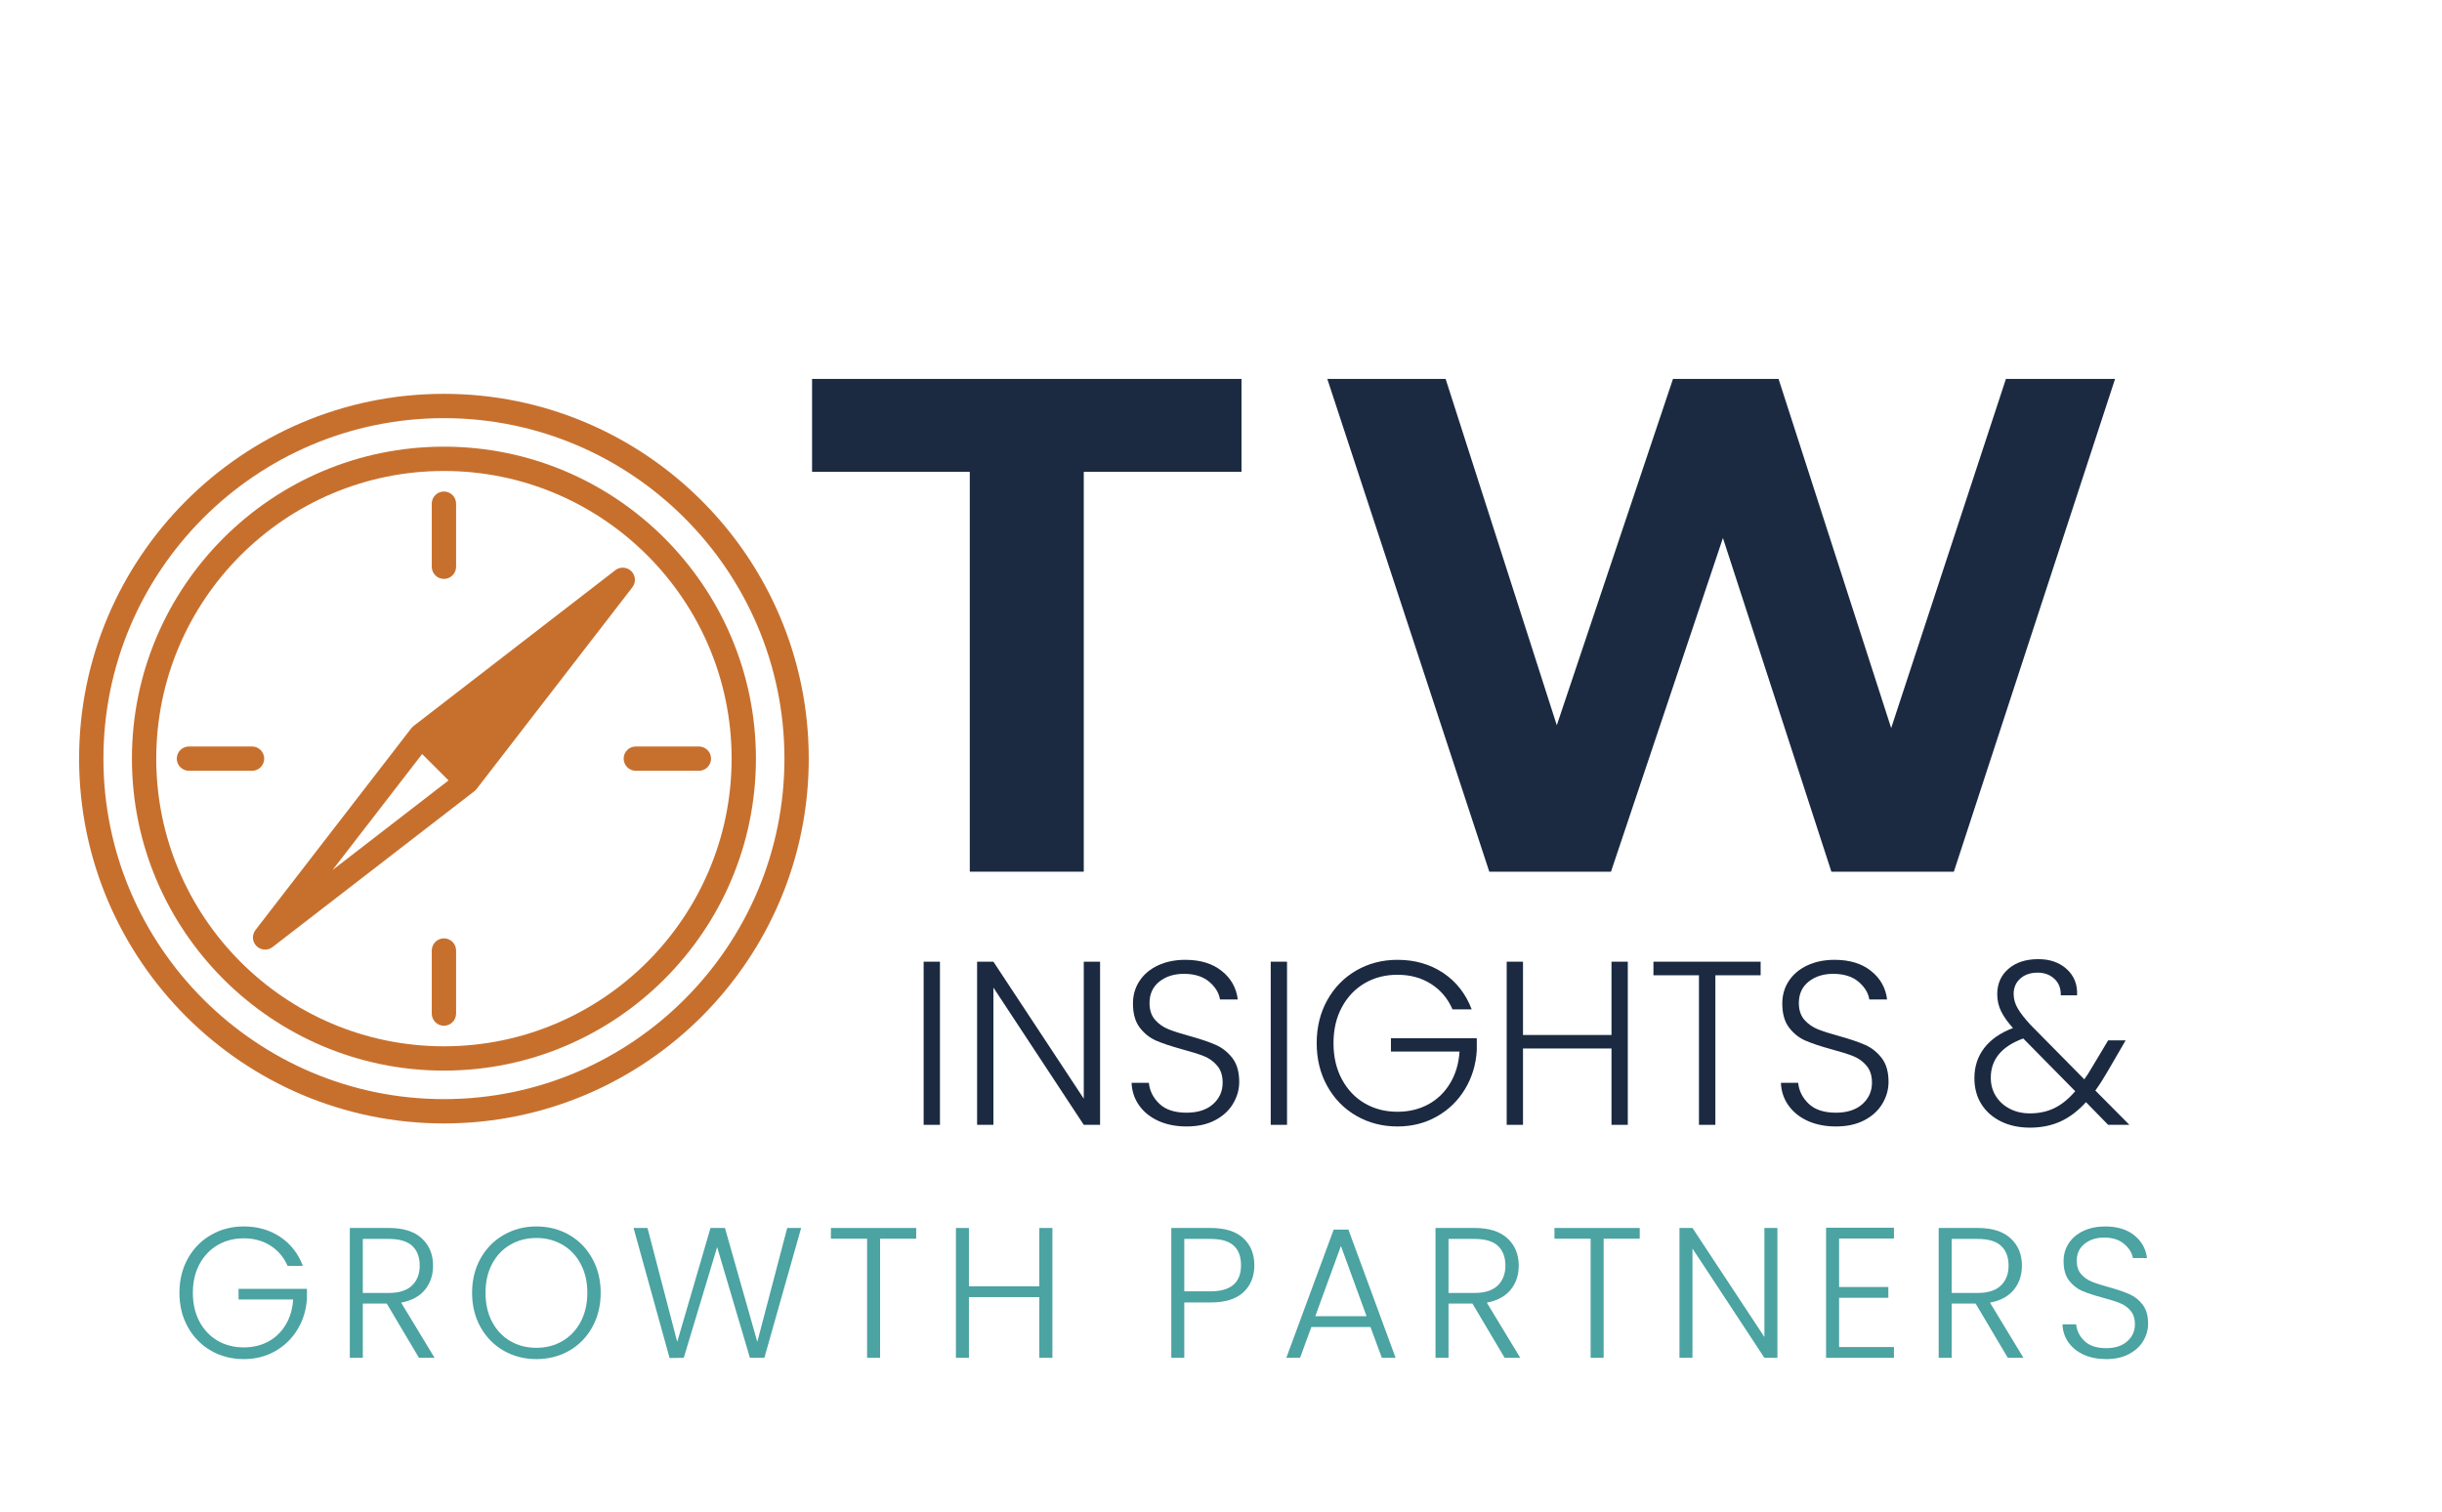 <svg xmlns="http://www.w3.org/2000/svg" xmlns:xlink="http://www.w3.org/1999/xlink" width="599" zoomAndPan="magnify" viewBox="0 0 449.25 278.25" height="371" preserveAspectRatio="xMidYMid meet" version="1.0"><defs><g/><clipPath id="03bd6e7ad6"><path d="M 14.508 72.391 L 149 72.391 L 149 207 L 14.508 207 Z M 14.508 72.391 " clip-rule="nonzero"/></clipPath><clipPath id="c6cf906588"><rect x="0" width="260" y="0" height="158"/></clipPath><clipPath id="d71f51c131"><rect x="0" width="228" y="0" height="62"/></clipPath><clipPath id="dd67345474"><rect x="0" width="372" y="0" height="50"/></clipPath></defs><g clip-path="url(#03bd6e7ad6)"><path fill="#c7702e" d="M 81.672 72.457 C 81.637 72.457 81.598 72.457 81.566 72.457 C 44.559 72.512 14.496 102.668 14.551 139.676 C 14.609 176.648 44.707 206.688 81.668 206.688 C 81.699 206.688 81.738 206.688 81.773 206.688 C 118.781 206.629 148.844 176.477 148.785 139.469 C 148.727 102.496 118.633 72.453 81.672 72.457 Z M 81.766 202.215 L 81.668 202.215 C 47.18 202.215 19.078 174.156 19.027 139.668 C 18.973 105.129 47.031 76.984 81.574 76.93 L 81.676 76.93 C 116.16 76.93 144.258 104.988 144.312 139.477 C 144.363 174.016 116.305 202.16 81.766 202.215 Z M 81.766 202.215 " fill-opacity="1" fill-rule="nonzero"/></g><path fill="#c7702e" d="M 81.668 82.176 C 50.02 82.176 24.27 107.922 24.27 139.57 C 24.27 171.223 50.02 196.969 81.668 196.969 C 113.32 196.969 139.066 171.219 139.066 139.57 C 139.066 107.922 113.32 82.176 81.668 82.176 Z M 81.668 192.496 C 52.484 192.496 28.746 168.754 28.746 139.57 C 28.746 110.391 52.484 86.648 81.668 86.648 C 110.852 86.648 134.594 110.391 134.594 139.57 C 134.594 168.754 110.852 192.496 81.668 192.496 Z M 81.668 192.496 " fill-opacity="1" fill-rule="nonzero"/><path fill="#c7702e" d="M 128.574 137.336 L 116.973 137.336 C 115.738 137.336 114.734 138.336 114.734 139.57 C 114.734 140.809 115.738 141.809 116.973 141.809 L 128.574 141.809 C 129.809 141.809 130.812 140.809 130.812 139.57 C 130.812 138.336 129.809 137.336 128.574 137.336 Z M 128.574 137.336 " fill-opacity="1" fill-rule="nonzero"/><path fill="#c7702e" d="M 81.668 106.508 C 82.902 106.508 83.906 105.504 83.906 104.27 L 83.906 92.664 C 83.906 91.43 82.902 90.43 81.668 90.43 C 80.434 90.43 79.43 91.43 79.43 92.664 L 79.43 104.27 C 79.43 105.504 80.434 106.508 81.668 106.508 Z M 81.668 106.508 " fill-opacity="1" fill-rule="nonzero"/><path fill="#c7702e" d="M 81.668 172.637 C 80.434 172.637 79.43 173.641 79.43 174.875 L 79.43 186.477 C 79.43 187.715 80.434 188.715 81.668 188.715 C 82.902 188.715 83.906 187.715 83.906 186.477 L 83.906 174.875 C 83.906 173.641 82.902 172.637 81.668 172.637 Z M 81.668 172.637 " fill-opacity="1" fill-rule="nonzero"/><path fill="#c7702e" d="M 116.34 108.043 C 117.027 107.148 116.945 105.887 116.148 105.09 C 115.355 104.297 114.09 104.215 113.199 104.902 L 76.074 133.574 C 76.062 133.586 76.051 133.598 76.039 133.609 C 75.977 133.656 75.926 133.715 75.867 133.773 C 75.812 133.828 75.754 133.883 75.703 133.941 C 75.695 133.957 75.68 133.965 75.672 133.977 L 47 171.102 C 46.312 171.996 46.395 173.258 47.188 174.055 C 47.621 174.488 48.195 174.707 48.77 174.707 C 49.25 174.707 49.734 174.555 50.137 174.242 L 87.262 145.57 C 87.277 145.559 87.285 145.547 87.297 145.535 C 87.359 145.488 87.414 145.43 87.469 145.371 C 87.523 145.316 87.582 145.262 87.633 145.203 C 87.645 145.188 87.656 145.18 87.668 145.168 Z M 61.184 160.059 L 77.656 138.727 L 82.516 143.582 Z M 61.184 160.059 " fill-opacity="1" fill-rule="nonzero"/><path fill="#c7702e" d="M 48.602 139.57 C 48.602 138.336 47.602 137.336 46.363 137.336 L 34.762 137.336 C 33.527 137.336 32.523 138.336 32.523 139.57 C 32.523 140.809 33.527 141.809 34.762 141.809 L 46.363 141.809 C 47.602 141.809 48.602 140.809 48.602 139.57 Z M 48.602 139.57 " fill-opacity="1" fill-rule="nonzero"/><g transform="matrix(1, 0, 0, 1, 148, 36)"><g clip-path="url(#c6cf906588)"><g fill="#1b2a41" fill-opacity="1"><g transform="translate(0.879, 124.37)"><g><path d="M 29.531 -73.562 L 0.516 -73.562 L 0.516 -90.656 L 79.516 -90.656 L 79.516 -73.562 L 50.5 -73.562 L 50.5 0 L 29.531 0 Z M 29.531 -73.562 "/></g></g></g><g fill="#1b2a41" fill-opacity="1"><g transform="translate(93.339, 124.37)"><g><path d="M 147.766 -90.656 L 118.109 0 L 95.578 0 L 75.625 -61.391 L 55.031 0 L 32.641 0 L 2.844 -90.656 L 24.609 -90.656 L 45.062 -26.938 L 66.438 -90.656 L 85.859 -90.656 L 106.578 -26.422 L 127.688 -90.656 Z M 147.766 -90.656 "/></g></g></g></g></g><g transform="matrix(1, 0, 0, 1, 166, 161)"><g clip-path="url(#d71f51c131)"><g fill="#1b2a41" fill-opacity="1"><g transform="translate(0.484, 45.946)"><g><path d="M 6.438 -30.016 L 6.438 0 L 3.438 0 L 3.438 -30.016 Z M 6.438 -30.016 "/></g></g></g><g fill="#1b2a41" fill-opacity="1"><g transform="translate(10.317, 45.946)"><g><path d="M 26.062 0 L 23.062 0 L 6.438 -25.25 L 6.438 0 L 3.438 0 L 3.438 -30.016 L 6.438 -30.016 L 23.062 -4.812 L 23.062 -30.016 L 26.062 -30.016 Z M 26.062 0 "/></g></g></g><g fill="#1b2a41" fill-opacity="1"><g transform="translate(39.773, 45.946)"><g><path d="M 12.531 0.297 C 10.562 0.297 8.82 -0.047 7.312 -0.734 C 5.812 -1.422 4.629 -2.379 3.766 -3.609 C 2.91 -4.836 2.457 -6.211 2.406 -7.734 L 5.578 -7.734 C 5.723 -6.266 6.367 -4.977 7.516 -3.875 C 8.66 -2.781 10.332 -2.234 12.531 -2.234 C 14.57 -2.234 16.188 -2.754 17.375 -3.797 C 18.562 -4.848 19.156 -6.172 19.156 -7.766 C 19.156 -9.055 18.82 -10.094 18.156 -10.875 C 17.5 -11.664 16.68 -12.254 15.703 -12.641 C 14.734 -13.023 13.391 -13.445 11.672 -13.906 C 9.672 -14.457 8.082 -14.988 6.906 -15.5 C 5.738 -16.008 4.738 -16.805 3.906 -17.891 C 3.07 -18.984 2.656 -20.461 2.656 -22.328 C 2.656 -23.867 3.055 -25.25 3.859 -26.469 C 4.66 -27.688 5.789 -28.641 7.25 -29.328 C 8.719 -30.016 10.395 -30.359 12.281 -30.359 C 15.051 -30.359 17.285 -29.676 18.984 -28.312 C 20.691 -26.957 21.676 -25.207 21.938 -23.062 L 18.672 -23.062 C 18.473 -24.289 17.801 -25.383 16.656 -26.344 C 15.508 -27.301 13.961 -27.781 12.016 -27.781 C 10.211 -27.781 8.707 -27.301 7.5 -26.344 C 6.301 -25.383 5.703 -24.07 5.703 -22.406 C 5.703 -21.156 6.031 -20.141 6.688 -19.359 C 7.352 -18.586 8.18 -18 9.172 -17.594 C 10.16 -17.195 11.5 -16.77 13.188 -16.312 C 15.133 -15.77 16.707 -15.234 17.906 -14.703 C 19.102 -14.172 20.117 -13.363 20.953 -12.281 C 21.785 -11.195 22.203 -9.738 22.203 -7.906 C 22.203 -6.5 21.828 -5.164 21.078 -3.906 C 20.336 -2.645 19.238 -1.629 17.781 -0.859 C 16.32 -0.086 14.57 0.297 12.531 0.297 Z M 12.531 0.297 "/></g></g></g><g fill="#1b2a41" fill-opacity="1"><g transform="translate(64.334, 45.946)"><g><path d="M 6.438 -30.016 L 6.438 0 L 3.438 0 L 3.438 -30.016 Z M 6.438 -30.016 "/></g></g></g><g fill="#1b2a41" fill-opacity="1"><g transform="translate(74.167, 45.946)"><g><path d="M 27.047 -21.25 C 26.191 -23.227 24.883 -24.781 23.125 -25.906 C 21.363 -27.039 19.297 -27.609 16.922 -27.609 C 14.68 -27.609 12.676 -27.094 10.906 -26.062 C 9.133 -25.031 7.734 -23.562 6.703 -21.656 C 5.672 -19.758 5.156 -17.551 5.156 -15.031 C 5.156 -12.508 5.672 -10.289 6.703 -8.375 C 7.734 -6.457 9.133 -4.984 10.906 -3.953 C 12.676 -2.922 14.68 -2.406 16.922 -2.406 C 19.004 -2.406 20.883 -2.852 22.562 -3.75 C 24.238 -4.656 25.582 -5.945 26.594 -7.625 C 27.613 -9.301 28.195 -11.254 28.344 -13.484 L 15.719 -13.484 L 15.719 -15.938 L 31.516 -15.938 L 31.516 -13.734 C 31.367 -11.109 30.648 -8.727 29.359 -6.594 C 28.078 -4.457 26.352 -2.773 24.188 -1.547 C 22.031 -0.316 19.609 0.297 16.922 0.297 C 14.141 0.297 11.617 -0.352 9.359 -1.656 C 7.098 -2.957 5.316 -4.773 4.016 -7.109 C 2.711 -9.441 2.062 -12.082 2.062 -15.031 C 2.062 -17.977 2.711 -20.617 4.016 -22.953 C 5.316 -25.285 7.098 -27.102 9.359 -28.406 C 11.617 -29.707 14.141 -30.359 16.922 -30.359 C 20.117 -30.359 22.922 -29.555 25.328 -27.953 C 27.734 -26.348 29.484 -24.113 30.578 -21.25 Z M 27.047 -21.25 "/></g></g></g><g fill="#1b2a41" fill-opacity="1"><g transform="translate(107.745, 45.946)"><g><path d="M 25.719 -30.016 L 25.719 0 L 22.719 0 L 22.719 -14.047 L 6.438 -14.047 L 6.438 0 L 3.438 0 L 3.438 -30.016 L 6.438 -30.016 L 6.438 -16.531 L 22.719 -16.531 L 22.719 -30.016 Z M 25.719 -30.016 "/></g></g></g><g fill="#1b2a41" fill-opacity="1"><g transform="translate(136.9, 45.946)"><g><path d="M 21 -30.016 L 21 -27.516 L 12.672 -27.516 L 12.672 0 L 9.656 0 L 9.656 -27.516 L 1.281 -27.516 L 1.281 -30.016 Z M 21 -30.016 "/></g></g></g><g fill="#1b2a41" fill-opacity="1"><g transform="translate(159.228, 45.946)"><g><path d="M 12.531 0.297 C 10.562 0.297 8.82 -0.047 7.312 -0.734 C 5.812 -1.422 4.629 -2.379 3.766 -3.609 C 2.91 -4.836 2.457 -6.211 2.406 -7.734 L 5.578 -7.734 C 5.723 -6.266 6.367 -4.977 7.516 -3.875 C 8.66 -2.781 10.332 -2.234 12.531 -2.234 C 14.57 -2.234 16.188 -2.754 17.375 -3.797 C 18.562 -4.848 19.156 -6.172 19.156 -7.766 C 19.156 -9.055 18.82 -10.094 18.156 -10.875 C 17.5 -11.664 16.68 -12.254 15.703 -12.641 C 14.734 -13.023 13.391 -13.445 11.672 -13.906 C 9.672 -14.457 8.082 -14.988 6.906 -15.5 C 5.738 -16.008 4.738 -16.805 3.906 -17.891 C 3.07 -18.984 2.656 -20.461 2.656 -22.328 C 2.656 -23.867 3.055 -25.25 3.859 -26.469 C 4.66 -27.688 5.789 -28.641 7.25 -29.328 C 8.719 -30.016 10.395 -30.359 12.281 -30.359 C 15.051 -30.359 17.285 -29.676 18.984 -28.312 C 20.691 -26.957 21.676 -25.207 21.938 -23.062 L 18.672 -23.062 C 18.473 -24.289 17.801 -25.383 16.656 -26.344 C 15.508 -27.301 13.961 -27.781 12.016 -27.781 C 10.211 -27.781 8.707 -27.301 7.5 -26.344 C 6.301 -25.383 5.703 -24.07 5.703 -22.406 C 5.703 -21.156 6.031 -20.141 6.688 -19.359 C 7.352 -18.586 8.18 -18 9.172 -17.594 C 10.16 -17.195 11.5 -16.77 13.188 -16.312 C 15.133 -15.77 16.707 -15.234 17.906 -14.703 C 19.102 -14.172 20.117 -13.363 20.953 -12.281 C 21.785 -11.195 22.203 -9.738 22.203 -7.906 C 22.203 -6.5 21.828 -5.164 21.078 -3.906 C 20.336 -2.645 19.238 -1.629 17.781 -0.859 C 16.32 -0.086 14.57 0.297 12.531 0.297 Z M 12.531 0.297 "/></g></g></g><g fill="#1b2a41" fill-opacity="1"><g transform="translate(183.789, 45.946)"><g/></g></g><g fill="#1b2a41" fill-opacity="1"><g transform="translate(195.554, 45.946)"><g><path d="M 26.281 0 L 22.203 -4.172 C 20.742 -2.566 19.18 -1.383 17.516 -0.625 C 15.859 0.133 13.984 0.516 11.891 0.516 C 9.891 0.516 8.113 0.133 6.562 -0.625 C 5.02 -1.383 3.816 -2.445 2.953 -3.812 C 2.098 -5.188 1.672 -6.781 1.672 -8.594 C 1.672 -10.707 2.27 -12.551 3.469 -14.125 C 4.676 -15.695 6.441 -16.926 8.766 -17.812 C 7.754 -18.938 7.02 -19.977 6.562 -20.938 C 6.102 -21.895 5.875 -22.93 5.875 -24.047 C 5.875 -25.961 6.562 -27.516 7.938 -28.703 C 9.312 -29.891 11.145 -30.484 13.438 -30.484 C 15.582 -30.484 17.328 -29.867 18.672 -28.641 C 20.023 -27.41 20.656 -25.805 20.562 -23.828 L 17.562 -23.828 C 17.594 -25.117 17.195 -26.133 16.375 -26.875 C 15.562 -27.625 14.539 -28 13.312 -28 C 11.988 -28 10.922 -27.633 10.109 -26.906 C 9.297 -26.176 8.891 -25.238 8.891 -24.094 C 8.891 -23.176 9.141 -22.285 9.641 -21.422 C 10.141 -20.566 10.93 -19.551 12.016 -18.375 L 21.891 -8.375 C 22.297 -8.914 22.844 -9.773 23.531 -10.953 L 26.281 -15.547 L 29.5 -15.547 L 26.234 -9.922 C 25.461 -8.578 24.691 -7.375 23.922 -6.312 L 30.188 0 Z M 11.891 -2.109 C 13.578 -2.109 15.086 -2.438 16.422 -3.094 C 17.754 -3.75 19.02 -4.781 20.219 -6.188 L 10.656 -15.891 C 6.676 -14.43 4.688 -12.023 4.688 -8.672 C 4.688 -7.41 4.992 -6.285 5.609 -5.297 C 6.223 -4.316 7.07 -3.539 8.156 -2.969 C 9.25 -2.395 10.492 -2.109 11.891 -2.109 Z M 11.891 -2.109 "/></g></g></g></g></g><g transform="matrix(1, 0, 0, 1, 30, 213)"><g clip-path="url(#dd67345474)"><g fill="#4ba3a2" fill-opacity="1"><g transform="translate(1.371, 36.811)"><g><path d="M 21.531 -16.922 C 20.852 -18.492 19.812 -19.727 18.406 -20.625 C 17.008 -21.531 15.363 -21.984 13.469 -21.984 C 11.688 -21.984 10.086 -21.57 8.672 -20.75 C 7.266 -19.926 6.148 -18.754 5.328 -17.234 C 4.516 -15.723 4.109 -13.969 4.109 -11.969 C 4.109 -9.957 4.516 -8.188 5.328 -6.656 C 6.148 -5.133 7.266 -3.961 8.672 -3.141 C 10.086 -2.328 11.688 -1.922 13.469 -1.922 C 15.133 -1.922 16.633 -2.273 17.969 -2.984 C 19.301 -3.703 20.367 -4.727 21.172 -6.062 C 21.984 -7.395 22.445 -8.953 22.562 -10.734 L 12.516 -10.734 L 12.516 -12.688 L 25.094 -12.688 L 25.094 -10.938 C 24.977 -8.844 24.406 -6.945 23.375 -5.25 C 22.352 -3.551 20.984 -2.211 19.266 -1.234 C 17.547 -0.254 15.613 0.234 13.469 0.234 C 11.258 0.234 9.254 -0.281 7.453 -1.312 C 5.648 -2.352 4.227 -3.801 3.188 -5.656 C 2.156 -7.508 1.641 -9.613 1.641 -11.969 C 1.641 -14.312 2.156 -16.41 3.188 -18.266 C 4.227 -20.129 5.648 -21.578 7.453 -22.609 C 9.254 -23.648 11.258 -24.172 13.469 -24.172 C 16.02 -24.172 18.254 -23.531 20.172 -22.25 C 22.086 -20.977 23.477 -19.203 24.344 -16.922 Z M 21.531 -16.922 "/></g></g></g><g fill="#4ba3a2" fill-opacity="1"><g transform="translate(31.622, 36.811)"><g><path d="M 15.453 0 L 9.531 -9.984 L 5.125 -9.984 L 5.125 0 L 2.734 0 L 2.734 -23.891 L 9.922 -23.891 C 12.586 -23.891 14.609 -23.25 15.984 -21.969 C 17.359 -20.695 18.047 -19.023 18.047 -16.953 C 18.047 -15.223 17.551 -13.75 16.562 -12.531 C 15.57 -11.312 14.109 -10.52 12.172 -10.156 L 18.328 0 Z M 5.125 -11.938 L 9.953 -11.938 C 11.816 -11.938 13.223 -12.391 14.172 -13.297 C 15.117 -14.211 15.594 -15.43 15.594 -16.953 C 15.594 -18.523 15.133 -19.738 14.219 -20.594 C 13.312 -21.445 11.879 -21.875 9.922 -21.875 L 5.125 -21.875 Z M 5.125 -11.938 "/></g></g></g><g fill="#4ba3a2" fill-opacity="1"><g transform="translate(55.209, 36.811)"><g><path d="M 13.469 0.234 C 11.258 0.234 9.254 -0.281 7.453 -1.312 C 5.648 -2.352 4.227 -3.801 3.188 -5.656 C 2.156 -7.508 1.641 -9.613 1.641 -11.969 C 1.641 -14.312 2.156 -16.41 3.188 -18.266 C 4.227 -20.129 5.648 -21.578 7.453 -22.609 C 9.254 -23.648 11.258 -24.172 13.469 -24.172 C 15.695 -24.172 17.711 -23.648 19.516 -22.609 C 21.316 -21.578 22.727 -20.129 23.75 -18.266 C 24.781 -16.41 25.297 -14.312 25.297 -11.969 C 25.297 -9.613 24.781 -7.508 23.75 -5.656 C 22.727 -3.801 21.316 -2.352 19.516 -1.312 C 17.711 -0.281 15.695 0.234 13.469 0.234 Z M 13.469 -1.844 C 15.25 -1.844 16.844 -2.254 18.25 -3.078 C 19.664 -3.898 20.785 -5.078 21.609 -6.609 C 22.43 -8.148 22.844 -9.938 22.844 -11.969 C 22.844 -14 22.43 -15.773 21.609 -17.297 C 20.785 -18.828 19.664 -20 18.25 -20.812 C 16.844 -21.633 15.25 -22.047 13.469 -22.047 C 11.688 -22.047 10.086 -21.633 8.672 -20.812 C 7.266 -20 6.148 -18.828 5.328 -17.297 C 4.516 -15.773 4.109 -14 4.109 -11.969 C 4.109 -9.938 4.516 -8.148 5.328 -6.609 C 6.148 -5.078 7.266 -3.898 8.672 -3.078 C 10.086 -2.254 11.688 -1.844 13.469 -1.844 Z M 13.469 -1.844 "/></g></g></g><g fill="#4ba3a2" fill-opacity="1"><g transform="translate(85.665, 36.811)"><g><path d="M 31.719 -23.891 L 24.953 0 L 22.297 0 L 16.266 -20.375 L 10.125 0 L 7.516 0.031 L 0.891 -23.891 L 3.453 -23.891 L 8.922 -2.938 L 15.047 -23.891 L 17.703 -23.891 L 23.656 -2.938 L 29.156 -23.891 Z M 31.719 -23.891 "/></g></g></g><g fill="#4ba3a2" fill-opacity="1"><g transform="translate(121.83, 36.811)"><g><path d="M 16.719 -23.891 L 16.719 -21.922 L 10.078 -21.922 L 10.078 0 L 7.688 0 L 7.688 -21.922 L 1.031 -21.922 L 1.031 -23.891 Z M 16.719 -23.891 "/></g></g></g><g fill="#4ba3a2" fill-opacity="1"><g transform="translate(143.126, 36.811)"><g><path d="M 20.484 -23.891 L 20.484 0 L 18.078 0 L 18.078 -11.172 L 5.125 -11.172 L 5.125 0 L 2.734 0 L 2.734 -23.891 L 5.125 -23.891 L 5.125 -13.156 L 18.078 -13.156 L 18.078 -23.891 Z M 20.484 -23.891 "/></g></g></g><g fill="#4ba3a2" fill-opacity="1"><g transform="translate(169.857, 36.811)"><g/></g></g><g fill="#4ba3a2" fill-opacity="1"><g transform="translate(182.745, 36.811)"><g><path d="M 18.016 -17.031 C 18.016 -14.977 17.344 -13.32 16 -12.062 C 14.656 -10.812 12.641 -10.188 9.953 -10.188 L 5.125 -10.188 L 5.125 0 L 2.734 0 L 2.734 -23.891 L 9.953 -23.891 C 12.617 -23.891 14.629 -23.266 15.984 -22.016 C 17.336 -20.766 18.016 -19.102 18.016 -17.031 Z M 9.953 -12.234 C 13.691 -12.234 15.562 -13.832 15.562 -17.031 C 15.562 -18.625 15.113 -19.828 14.219 -20.641 C 13.332 -21.461 11.91 -21.875 9.953 -21.875 L 5.125 -21.875 L 5.125 -12.234 Z M 9.953 -12.234 "/></g></g></g><g fill="#4ba3a2" fill-opacity="1"><g transform="translate(205.546, 36.811)"><g><path d="M 16.578 -5.672 L 5.703 -5.672 L 3.625 0 L 1.094 0 L 9.812 -23.594 L 12.516 -23.594 L 21.203 0 L 18.672 0 Z M 15.859 -7.656 L 11.141 -20.578 L 6.422 -7.656 Z M 15.859 -7.656 "/></g></g></g><g fill="#4ba3a2" fill-opacity="1"><g transform="translate(231.354, 36.811)"><g><path d="M 15.453 0 L 9.531 -9.984 L 5.125 -9.984 L 5.125 0 L 2.734 0 L 2.734 -23.891 L 9.922 -23.891 C 12.586 -23.891 14.609 -23.25 15.984 -21.969 C 17.359 -20.695 18.047 -19.023 18.047 -16.953 C 18.047 -15.223 17.551 -13.75 16.562 -12.531 C 15.57 -11.312 14.109 -10.52 12.172 -10.156 L 18.328 0 Z M 5.125 -11.938 L 9.953 -11.938 C 11.816 -11.938 13.223 -12.391 14.172 -13.297 C 15.117 -14.211 15.594 -15.43 15.594 -16.953 C 15.594 -18.523 15.133 -19.738 14.219 -20.594 C 13.312 -21.445 11.879 -21.875 9.922 -21.875 L 5.125 -21.875 Z M 5.125 -11.938 "/></g></g></g><g fill="#4ba3a2" fill-opacity="1"><g transform="translate(254.94, 36.811)"><g><path d="M 16.719 -23.891 L 16.719 -21.922 L 10.078 -21.922 L 10.078 0 L 7.688 0 L 7.688 -21.922 L 1.031 -21.922 L 1.031 -23.891 Z M 16.719 -23.891 "/></g></g></g><g fill="#4ba3a2" fill-opacity="1"><g transform="translate(276.236, 36.811)"><g><path d="M 20.75 0 L 18.359 0 L 5.125 -20.109 L 5.125 0 L 2.734 0 L 2.734 -23.891 L 5.125 -23.891 L 18.359 -3.828 L 18.359 -23.891 L 20.75 -23.891 Z M 20.75 0 "/></g></g></g><g fill="#4ba3a2" fill-opacity="1"><g transform="translate(303.207, 36.811)"><g><path d="M 5.125 -21.953 L 5.125 -13.031 L 14.188 -13.031 L 14.188 -11.047 L 5.125 -11.047 L 5.125 -1.984 L 15.219 -1.984 L 15.219 0 L 2.734 0 L 2.734 -23.938 L 15.219 -23.938 L 15.219 -21.953 Z M 5.125 -21.953 "/></g></g></g><g fill="#4ba3a2" fill-opacity="1"><g transform="translate(323.922, 36.811)"><g><path d="M 15.453 0 L 9.531 -9.984 L 5.125 -9.984 L 5.125 0 L 2.734 0 L 2.734 -23.891 L 9.922 -23.891 C 12.586 -23.891 14.609 -23.25 15.984 -21.969 C 17.359 -20.695 18.047 -19.023 18.047 -16.953 C 18.047 -15.223 17.551 -13.75 16.562 -12.531 C 15.57 -11.312 14.109 -10.52 12.172 -10.156 L 18.328 0 Z M 5.125 -11.938 L 9.953 -11.938 C 11.816 -11.938 13.223 -12.391 14.172 -13.297 C 15.117 -14.211 15.594 -15.43 15.594 -16.953 C 15.594 -18.523 15.133 -19.738 14.219 -20.594 C 13.312 -21.445 11.879 -21.875 9.922 -21.875 L 5.125 -21.875 Z M 5.125 -11.938 "/></g></g></g><g fill="#4ba3a2" fill-opacity="1"><g transform="translate(347.508, 36.811)"><g><path d="M 9.984 0.234 C 8.41 0.234 7.023 -0.035 5.828 -0.578 C 4.629 -1.129 3.688 -1.895 3 -2.875 C 2.32 -3.852 1.961 -4.945 1.922 -6.156 L 4.438 -6.156 C 4.551 -4.988 5.062 -3.969 5.969 -3.094 C 6.883 -2.219 8.223 -1.781 9.984 -1.781 C 11.598 -1.781 12.879 -2.195 13.828 -3.031 C 14.773 -3.863 15.25 -4.914 15.25 -6.188 C 15.25 -7.207 14.984 -8.031 14.453 -8.656 C 13.93 -9.289 13.281 -9.758 12.5 -10.062 C 11.727 -10.375 10.66 -10.711 9.297 -11.078 C 7.703 -11.504 6.438 -11.922 5.5 -12.328 C 4.57 -12.742 3.773 -13.383 3.109 -14.25 C 2.453 -15.125 2.125 -16.301 2.125 -17.781 C 2.125 -19.008 2.441 -20.109 3.078 -21.078 C 3.711 -22.047 4.609 -22.801 5.766 -23.344 C 6.93 -23.895 8.27 -24.172 9.781 -24.172 C 11.988 -24.172 13.77 -23.629 15.125 -22.547 C 16.477 -21.461 17.258 -20.066 17.469 -18.359 L 14.875 -18.359 C 14.707 -19.336 14.164 -20.207 13.25 -20.969 C 12.344 -21.738 11.117 -22.125 9.578 -22.125 C 8.141 -22.125 6.941 -21.738 5.984 -20.969 C 5.023 -20.207 4.547 -19.164 4.547 -17.844 C 4.547 -16.844 4.805 -16.035 5.328 -15.422 C 5.859 -14.805 6.516 -14.336 7.297 -14.016 C 8.086 -13.691 9.156 -13.348 10.5 -12.984 C 12.051 -12.555 13.301 -12.129 14.25 -11.703 C 15.207 -11.285 16.016 -10.645 16.672 -9.781 C 17.336 -8.914 17.672 -7.754 17.672 -6.297 C 17.672 -5.172 17.375 -4.109 16.781 -3.109 C 16.188 -2.109 15.305 -1.301 14.141 -0.688 C 12.984 -0.07 11.598 0.234 9.984 0.234 Z M 9.984 0.234 "/></g></g></g></g></g></svg>